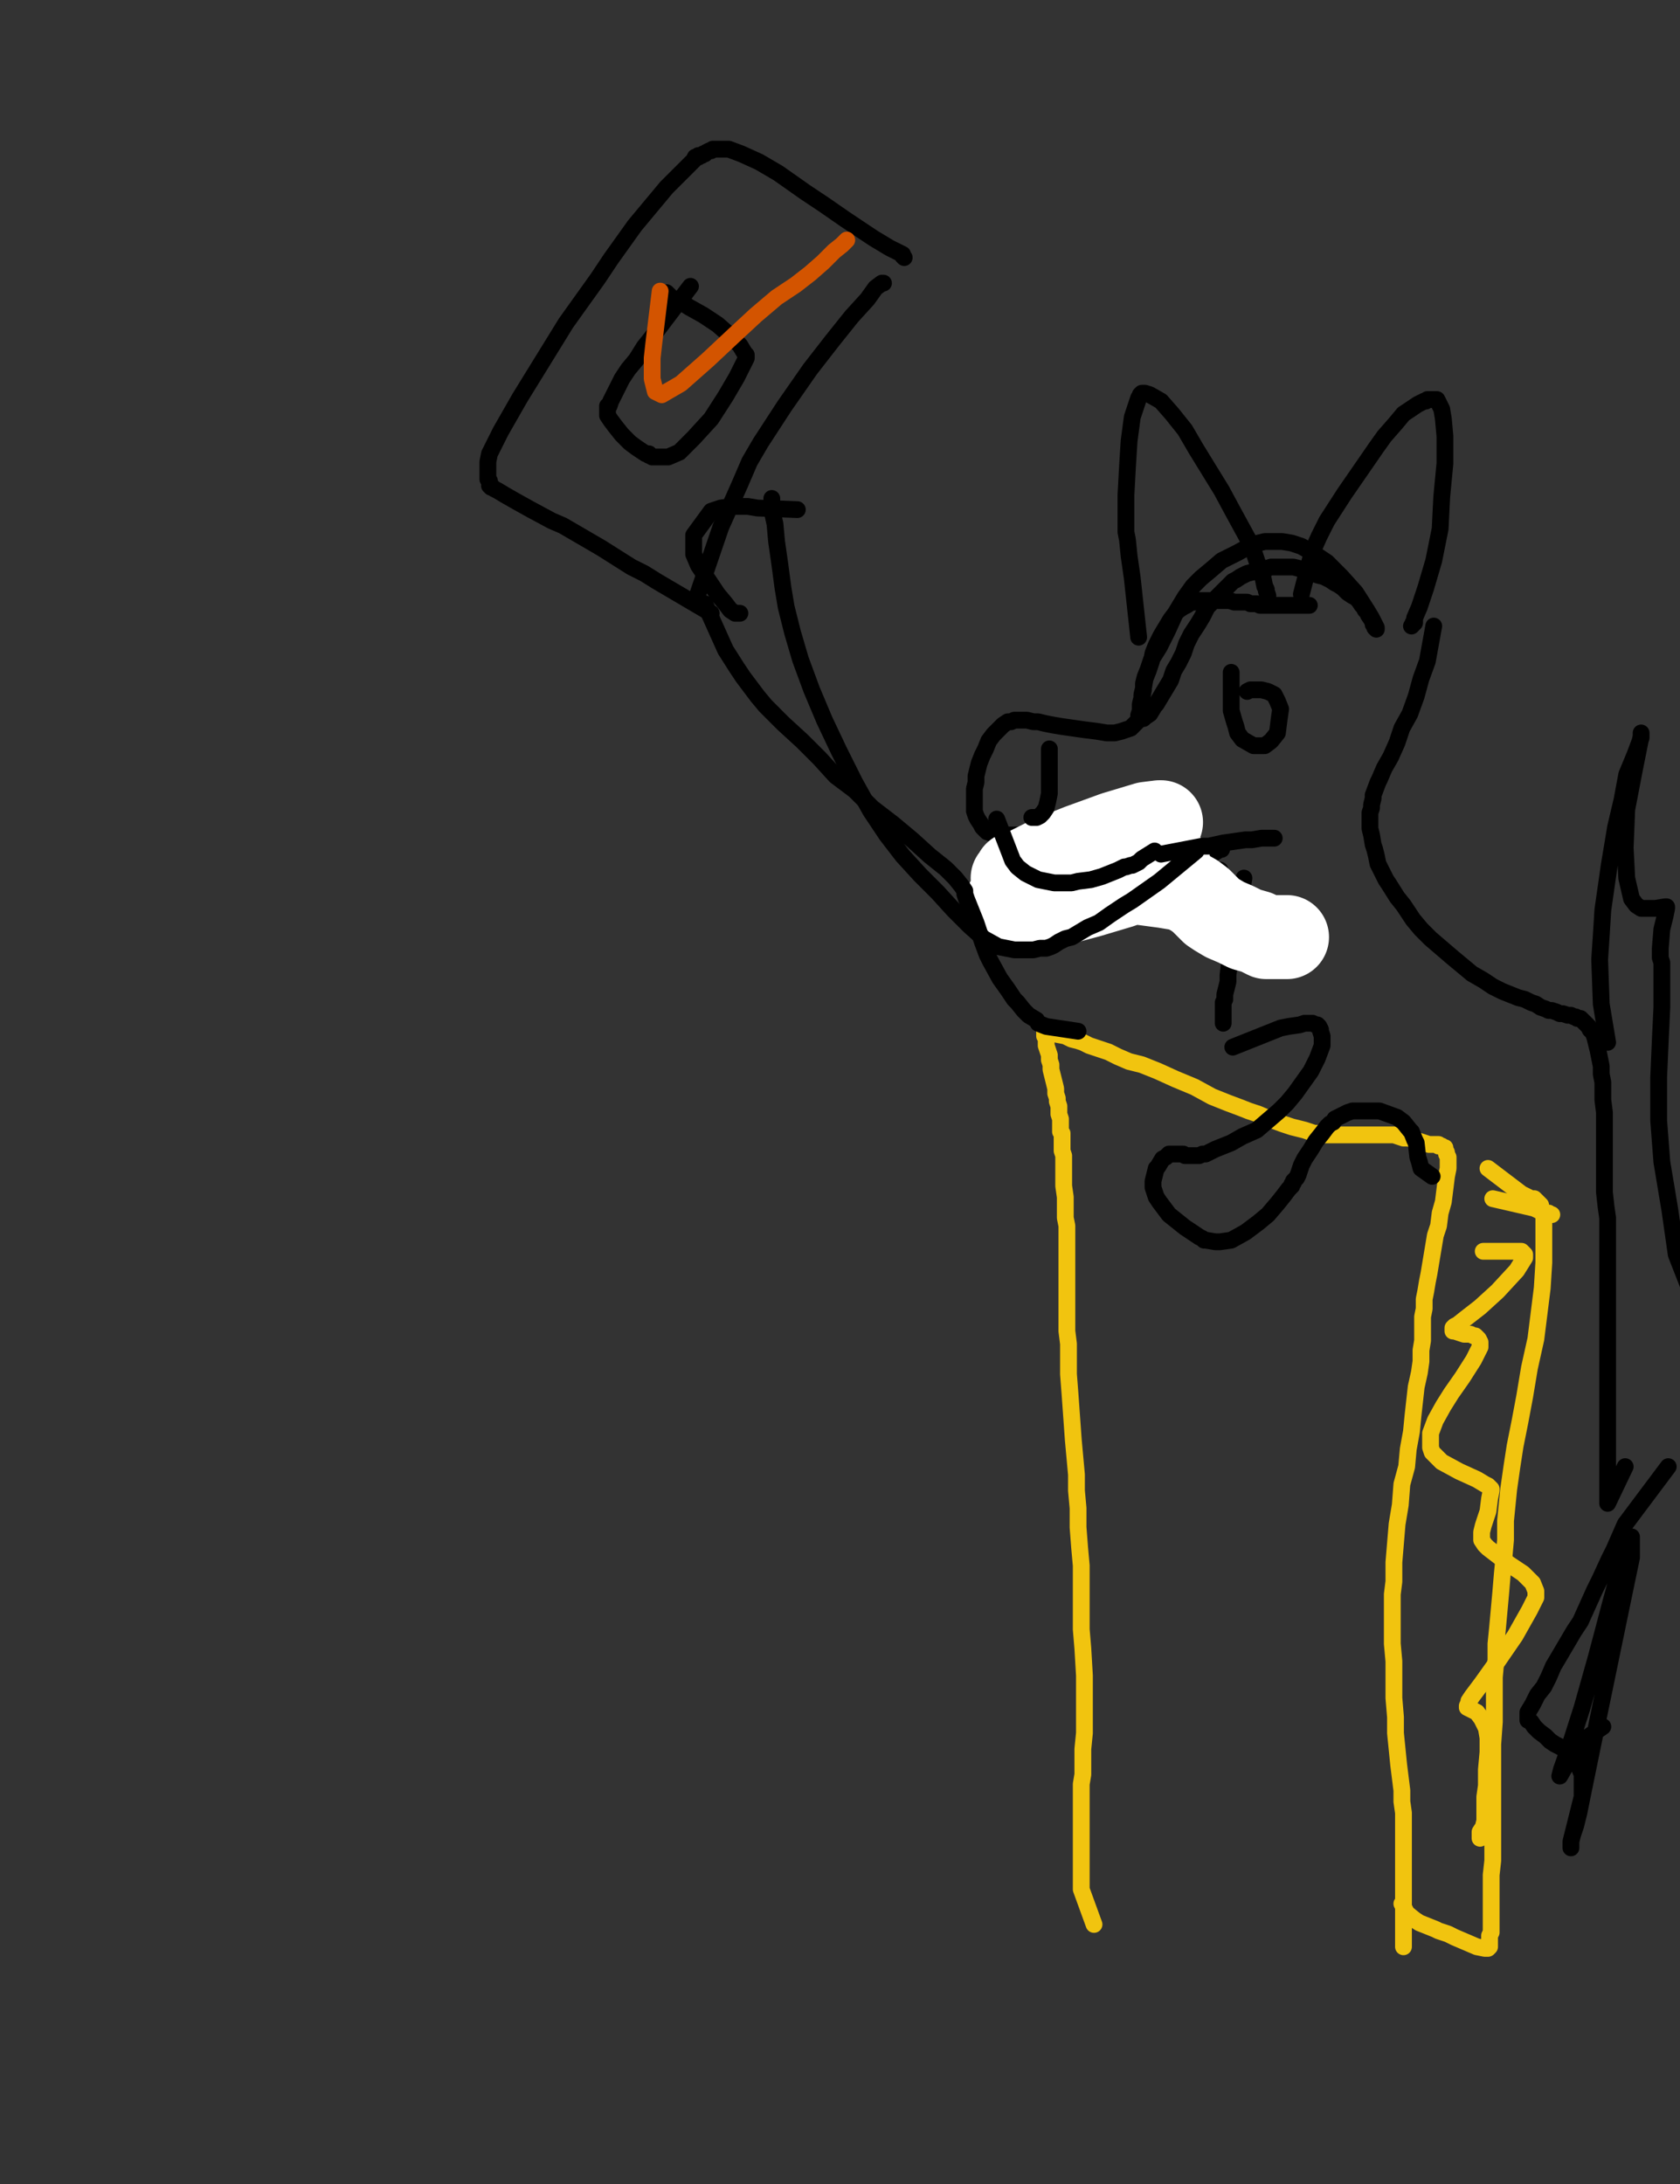<?xml version="1.0" encoding="utf-8" ?>
<svg baseProfile="full" height="520" version="1.1" width="400" xmlns="http://www.w3.org/2000/svg" xmlns:ev="http://www.w3.org/2001/xml-events" xmlns:xlink="http://www.w3.org/1999/xlink"><rect width="100%" height="100%" fill="#333333" stroke="none"/><defs><style type="text/css"><![CDATA[.path {fill: none; stroke-linejoin: round; stroke-linecap: round;}]]></style></defs><path class="path" d="M 260.48 458.20 L 257.44 449.85 L 257.44 449.09 L 257.44 448.71 L 257.44 447.19 L 257.44 445.67 L 257.44 444.15 L 257.44 443.39 L 257.44 441.87 L 257.44 439.59 L 257.44 437.69 L 257.44 435.79 L 257.44 433.52 L 257.44 430.10 L 257.44 428.96 L 257.44 426.68 L 257.44 424.78 L 257.82 422.50 L 257.82 420.22 L 257.82 416.43 L 258.20 412.63 L 258.20 408.45 L 258.20 403.13 L 258.20 401.99 L 258.20 398.96 L 257.82 392.50 L 257.44 387.94 L 257.44 383.76 L 257.44 380.35 L 257.44 376.55 L 257.44 372.75 L 257.06 368.57 L 256.68 363.64 L 256.68 359.08 L 256.30 354.90 L 256.30 351.10 L 255.92 346.93 L 255.54 342.75 L 255.16 337.43 L 254.78 332.11 L 254.40 327.18 L 254.40 323.00 L 254.40 319.96 L 254.02 316.92 L 254.02 313.13 L 254.02 308.95 L 254.02 304.39 L 254.02 300.21 L 254.02 296.80 L 254.02 294.14 L 254.02 291.86 L 253.64 289.96 L 253.64 287.68 L 253.64 285.02 L 253.26 282.36 L 253.26 280.85 L 253.26 277.43 L 253.26 276.29 L 253.26 275.15 L 252.88 274.01 L 252.88 272.87 L 252.88 271.73 L 252.88 270.97 L 252.88 269.83 L 252.50 269.45 L 252.50 268.31 L 252.50 267.55 L 252.50 266.41 L 252.12 265.27 L 252.12 264.89 L 252.12 263.38 L 251.74 262.24 L 251.74 261.48 L 251.36 260.34 L 251.36 259.20 L 250.99 257.68 L 250.61 256.16 L 250.23 254.64 L 250.23 253.50 L 249.85 252.36 L 249.85 251.22 L 249.47 250.08 L 249.09 248.94 L 249.09 248.18 L 249.09 247.04 L 249.09 246.67 L 248.71 246.67 L 248.71 246.29 L 248.71 245.91 L 248.71 245.53 L 249.47 245.53 L 250.99 245.91 L 251.74 246.29 L 253.64 246.67 L 255.16 247.42 L 256.68 247.80 L 257.82 248.18 L 259.34 248.94 L 261.62 249.70 L 263.90 250.46 L 266.18 251.60 L 268.83 252.74 L 271.87 253.50 L 275.67 255.02 L 279.85 256.92 L 284.41 258.82 L 288.58 261.10 L 292.38 262.62 L 295.42 263.76 L 297.32 264.51 L 299.60 265.27 L 302.25 266.41 L 305.29 267.55 L 307.57 268.31 L 309.09 268.69 L 310.61 269.07 L 311.75 269.45 L 312.89 269.83 L 314.03 269.83 L 314.41 269.83 L 314.79 269.83 L 315.17 270.21 L 315.55 270.21 L 315.93 270.21 L 316.31 270.21 L 316.69 270.21 L 317.07 270.21 L 317.45 270.21 L 317.83 270.21 L 318.21 270.21 L 318.59 270.21 L 318.97 270.21 L 319.34 270.21 L 320.48 270.21 L 321.24 270.21 L 322.38 270.21 L 323.14 270.21 L 323.90 270.21 L 325.04 270.21 L 325.80 270.21 L 326.56 270.21 L 326.94 270.21 L 327.32 270.21 L 328.08 270.21 L 328.84 270.21 L 329.60 270.21 L 330.36 270.21 L 331.12 270.21 L 331.88 270.21 L 333.02 270.59 L 334.16 270.97 L 335.30 270.97 L 336.43 271.35 L 337.19 271.73 L 337.95 271.73 L 339.09 272.11 L 340.23 272.49 L 340.99 272.49 L 341.37 272.49 L 341.75 272.49 L 342.13 272.49 L 342.51 272.49 L 342.51 272.87 L 342.89 272.87 L 343.27 272.87 L 343.65 273.25 L 344.03 273.25 L 344.03 273.63 L 344.41 274.39 L 344.41 274.77 L 344.79 275.53 L 344.79 275.91 L 344.79 276.67 L 344.79 278.19 L 344.41 280.09 L 344.03 283.12 L 343.65 286.16 L 342.89 288.82 L 342.51 291.86 L 341.75 294.14 L 341.37 296.42 L 340.99 298.69 L 340.61 300.97 L 340.23 303.25 L 339.85 305.15 L 339.47 307.43 L 339.09 309.33 L 339.09 311.61 L 338.71 313.51 L 338.71 315.40 L 338.71 317.30 L 338.71 319.20 L 338.33 321.48 L 338.33 324.14 L 337.95 326.80 L 337.19 330.22 L 336.81 333.63 L 336.43 337.05 L 336.06 340.85 L 335.30 345.03 L 334.92 349.20 L 333.78 353.38 L 333.40 358.32 L 332.64 362.88 L 332.26 367.43 L 331.88 371.99 L 331.88 376.55 L 331.50 379.59 L 331.50 383.38 L 331.50 387.56 L 331.50 391.36 L 331.88 395.54 L 331.88 399.72 L 331.88 404.27 L 332.26 408.83 L 332.26 412.63 L 332.64 416.43 L 333.02 420.22 L 333.40 423.26 L 333.78 426.30 L 333.78 428.96 L 334.16 431.62 L 334.16 433.90 L 334.16 436.17 L 334.16 438.07 L 334.16 439.59 L 334.16 441.49 L 334.16 443.39 L 334.16 444.91 L 334.16 446.43 L 334.16 447.95 L 334.16 448.71 L 334.16 449.85 L 334.16 451.74 L 334.16 454.02 L 334.16 455.54 L 334.16 456.68 L 334.16 457.82 L 334.16 458.58 L 334.16 459.34 L 334.16 459.72 L 334.16 460.48 L 334.16 460.86 L 334.16 461.24 L 334.16 461.62 L 334.16 462.00 L 334.16 462.38 L 334.16 462.76 L 334.16 463.14 L 334.16 463.52 L 334.16 463.14" stroke="#f1c40f" stroke-width="4" /><path class="path" d="M 355.42 285.40 L 365.30 287.68 L 366.82 288.44 L 367.96 288.82 L 368.34 288.82 L 368.72 288.82 L 369.10 289.20 L 369.48 289.20" stroke="#f1c40f" stroke-width="4" /><path class="path" d="M 354.28 278.19 L 362.26 284.26 L 363.78 285.02 L 364.54 285.40 L 365.30 285.40 L 365.68 285.78 L 366.06 286.16 L 366.44 286.54 L 366.82 286.92 L 366.82 287.68 L 367.20 288.44 L 367.58 289.58 L 367.58 291.48 L 367.58 294.90 L 367.58 300.59 L 367.20 306.67 L 366.44 312.75 L 365.68 318.82 L 364.16 325.66 L 363.02 332.49 L 361.88 338.57 L 360.74 344.27 L 359.98 349.20 L 359.22 354.52 L 358.84 358.32 L 358.46 362.12 L 358.46 366.67 L 358.08 370.85 L 357.70 374.65 L 357.32 379.21 L 356.94 383.38 L 356.56 387.56 L 356.18 391.36 L 356.18 395.16 L 355.80 399.34 L 355.80 404.27 L 355.80 409.97 L 355.42 415.29 L 355.42 420.98 L 355.42 426.68 L 355.42 432.76 L 355.42 438.45 L 355.42 443.01 L 355.04 446.43 L 355.04 448.71 L 355.04 450.61 L 355.04 452.12 L 355.04 453.26 L 355.04 454.78 L 355.04 455.54 L 355.04 456.68 L 355.04 457.06 L 355.04 458.20 L 355.04 458.58 L 355.04 459.34 L 355.04 460.10 L 354.66 460.86 L 354.66 461.62 L 354.66 462.00 L 354.66 462.38 L 354.66 462.76 L 354.66 463.14 L 354.66 463.52 L 354.28 463.90 L 353.90 463.90 L 353.52 463.90 L 351.63 463.52 L 348.97 462.38 L 346.31 461.24 L 344.79 460.48 L 343.65 460.10 L 342.51 459.72 L 341.75 459.34 L 337.95 457.82 L 336.81 457.06 L 334.92 455.54 L 333.78 453.26" stroke="#f1c40f" stroke-width="4" /><path class="path" d="M 353.15 297.93 L 361.88 297.93 L 362.26 297.93 L 362.64 298.31 L 363.02 298.69 L 363.02 299.45 L 361.12 302.49 L 356.56 307.43 L 352.39 311.23 L 348.97 313.89 L 347.07 315.40 L 346.31 315.78 L 345.93 316.16 L 345.93 316.54 L 345.93 316.92 L 346.31 316.92 L 347.45 317.30 L 348.59 317.68 L 350.11 317.68 L 350.87 318.06 L 351.25 318.06 L 352.01 318.82 L 352.39 319.58 L 352.39 320.72 L 350.87 323.76 L 348.21 327.94 L 345.55 331.74 L 343.65 334.77 L 341.75 338.19 L 340.61 341.23 L 340.61 343.13 L 340.61 344.65 L 340.99 345.79 L 343.27 348.07 L 347.45 350.34 L 351.63 352.24 L 353.52 353.38 L 354.28 353.76 L 354.66 354.14 L 355.04 354.52 L 355.04 354.90 L 354.66 356.80 L 354.28 359.84 L 353.52 362.12 L 353.15 363.26 L 352.77 364.78 L 352.77 365.54 L 352.77 365.92 L 352.77 366.67 L 353.52 367.81 L 354.28 368.57 L 359.22 372.37 L 362.64 374.65 L 363.78 375.79 L 364.92 376.93 L 365.68 378.83 L 365.68 380.35 L 364.16 383.38 L 360.74 389.46 L 356.56 395.54 L 352.77 400.85 L 350.49 403.89 L 349.73 405.03 L 349.73 405.41 L 349.35 406.17 L 349.35 406.55 L 350.11 406.93 L 351.63 407.69 L 352.77 409.21 L 353.90 411.49 L 354.28 413.77 L 354.28 417.18 L 353.90 421.36 L 353.90 425.16 L 353.52 427.82 L 353.52 429.34 L 353.52 430.86 L 353.52 431.24 L 353.52 431.62 L 353.52 432.00 L 353.52 432.38 L 353.52 432.76 L 353.52 433.52 L 353.15 435.03 L 352.39 436.17 L 352.39 436.93 L 352.39 437.31 L 352.39 437.69" stroke="#f1c40f" stroke-width="4" /><path class="path" d="M 299.60 168.81" stroke="#000000" stroke-width="4" /><path class="path" d="M 298.65 168.53" stroke="#000000" stroke-width="4" /><path class="path" d="M 311.75 144.13 L 303.01 144.13 L 302.63 144.13 L 301.88 144.13 L 301.50 144.13 L 300.36 144.13 L 299.98 144.13 L 299.22 143.75 L 298.46 143.75 L 298.08 143.75 L 297.70 143.75 L 296.94 143.37 L 296.56 143.37 L 296.18 143.37 L 295.80 143.37 L 295.42 143.37 L 295.04 143.37 L 294.66 143.37 L 293.90 143.37 L 292.76 142.99 L 292.38 142.99 L 291.62 142.99 L 290.48 142.99 L 289.72 142.99 L 288.96 142.99 L 288.58 142.99 L 287.82 142.99 L 287.44 142.99 L 286.68 142.99 L 285.92 142.99 L 285.16 142.99 L 284.41 143.37 L 283.65 143.37 L 282.51 144.13 L 281.75 144.51 L 280.61 145.26 L 279.85 146.02 L 278.71 147.54 L 277.57 149.44 L 276.43 151.34 L 275.29 153.62 L 274.53 155.52 L 274.15 157.42 L 273.39 159.70 L 272.63 161.60 L 272.25 163.87 L 271.87 165.39 L 271.87 166.91 L 271.87 168.05 L 271.87 168.81 L 271.87 169.19 L 271.87 169.95 L 271.87 170.33 L 271.87 170.71 L 271.87 171.09 L 272.25 171.09 L 272.63 170.71 L 273.77 169.95 L 274.91 168.05 L 275.29 167.67 L 277.57 163.87 L 278.71 161.97 L 279.47 159.70 L 280.61 157.80 L 281.75 155.52 L 282.51 153.24 L 283.65 150.96 L 285.16 148.68 L 286.30 146.78 L 287.44 144.51 L 289.34 142.61 L 290.86 141.09 L 292.38 139.57 L 293.52 138.43 L 294.28 138.05 L 295.42 137.29 L 296.94 136.53 L 298.46 136.15 L 300.36 135.39 L 301.50 135.39 L 302.63 135.01 L 303.39 135.01 L 304.53 135.01 L 305.67 135.01 L 306.81 135.01 L 307.95 135.01 L 309.47 135.39 L 310.61 135.77 L 312.13 136.15 L 313.65 136.91 L 315.17 137.29 L 316.69 138.05 L 317.83 138.81 L 318.59 139.19 L 319.72 139.95 L 320.86 141.09 L 322.00 141.85 L 322.76 142.23 L 323.52 142.99 L 324.28 144.13 L 324.66 144.51 L 325.04 145.26 L 325.80 146.02 L 325.80 146.40 L 326.56 147.54 L 326.94 148.30 L 326.94 148.68 L 327.32 149.06 L 327.32 149.44 L 327.70 149.82 L 327.70 149.44 L 326.56 147.16 L 325.42 145.26 L 322.76 141.09 L 319.34 137.29 L 315.93 133.87 L 312.51 131.59 L 309.85 130.07 L 307.57 129.31 L 305.29 128.93 L 302.25 128.93 L 301.12 128.93 L 298.08 129.69 L 294.66 131.59 L 290.86 133.49 L 288.20 135.77 L 285.92 137.67 L 284.03 139.57 L 282.13 142.23 L 279.85 146.02 L 277.95 150.20 L 276.05 154.00 L 274.15 157.04 L 273.39 159.32 L 272.63 161.22 L 272.25 162.73 L 272.25 164.25 L 271.87 166.15 L 271.49 167.67 L 271.49 169.19 L 271.11 170.33 L 271.11 171.09 L 271.11 171.47 L 270.73 171.85 L 269.97 172.61 L 269.21 173.37 L 268.08 173.75 L 266.94 174.13 L 265.42 174.51 L 263.52 174.51 L 261.24 174.13 L 258.20 173.75 L 255.54 173.37 L 252.88 172.99 L 250.61 172.61 L 248.71 172.23 L 247.19 171.85 L 246.05 171.85 L 244.53 171.47 L 243.39 171.47 L 242.25 171.47 L 241.49 171.47 L 240.73 171.85 L 239.97 171.85 L 238.83 172.61 L 237.69 173.75 L 236.55 174.89 L 235.41 176.41 L 234.65 178.31 L 233.90 179.82 L 233.14 181.72 L 232.76 183.24 L 232.38 184.76 L 232.38 186.28 L 232.00 187.80 L 232.00 189.32 L 232.00 190.84 L 232.00 191.98 L 232.00 193.12 L 232.38 194.26 L 232.76 195.02 L 233.52 196.15 L 233.90 196.91 L 234.27 197.29 L 235.03 198.05 L 236.17 198.43 L 237.69 198.81 L 239.21 198.81 L 241.49 198.81 L 244.15 198.81 L 246.81 198.43 L 249.85 198.05 L 252.88 197.29 L 255.92 196.53 L 258.96 195.77 L 262.00 195.02 L 263.90 194.64 L 265.42 194.26 L 266.18 194.26 L 266.94 193.88 L 267.32 193.88 L 268.08 193.88 L 268.45 193.88 L 269.59 193.88 L 269.97 193.88 L 270.35 193.88 L 270.73 193.88 L 271.11 193.88 L 271.49 193.88 L 271.87 193.88" stroke="#000000" stroke-width="4" /><path class="path" d="M 309.85 141.47 L 312.51 131.21 L 314.03 127.79 L 315.93 124.00 L 320.10 117.54 L 327.70 106.53 L 329.60 103.87 L 332.26 100.83 L 334.16 98.55 L 335.30 97.79 L 336.43 97.03 L 337.57 96.27 L 338.33 95.89 L 339.09 95.51 L 339.47 95.51 L 339.85 95.13 L 340.23 95.13 L 340.99 95.13 L 341.37 95.13 L 341.75 95.13 L 342.13 95.13 L 342.51 95.89 L 343.27 97.41 L 343.65 99.69 L 344.03 103.87 L 344.03 110.33 L 343.27 118.30 L 342.89 125.90 L 341.37 133.49 L 339.47 139.95 L 337.95 144.51 L 336.81 147.16 L 336.81 147.92 L 336.81 148.30 L 336.43 148.30 L 336.43 148.68 L 336.06 149.06" stroke="#000000" stroke-width="4" /><path class="path" d="M 271.11 151.72 L 269.59 137.67 L 268.83 132.35 L 268.45 128.55 L 268.08 126.66 L 268.08 121.72 L 268.08 117.92 L 268.45 111.08 L 268.83 105.01 L 269.59 99.31 L 270.35 97.03 L 270.73 95.89 L 271.11 94.75 L 271.49 94.37 L 271.49 93.99 L 271.87 93.62 L 272.63 93.62 L 273.77 93.99 L 276.43 95.51 L 279.09 98.55 L 282.13 102.35 L 284.79 106.91 L 287.82 111.84 L 290.86 116.78 L 293.52 121.72 L 295.80 125.90 L 298.08 130.07 L 299.22 133.49 L 300.74 137.67 L 301.12 139.57 L 301.50 140.33 L 301.50 140.71 L 301.88 141.85" stroke="#000000" stroke-width="4" /><path class="path" d="M 341.37 149.06 L 339.85 157.42 L 338.33 161.60 L 337.19 165.77 L 335.68 169.95 L 333.78 173.37 L 332.64 176.79 L 331.12 180.20 L 329.60 182.86 L 328.46 185.52 L 328.08 186.28 L 326.94 189.32 L 326.94 190.08 L 326.56 191.60 L 326.56 192.36 L 326.18 193.50 L 326.18 194.64 L 326.18 195.77 L 326.18 196.53 L 326.18 197.29 L 326.56 198.81 L 326.94 201.09 L 327.32 202.23 L 327.70 203.75 L 328.08 205.65 L 328.84 207.17 L 329.98 209.45 L 330.74 210.59 L 332.64 213.62 L 334.16 215.52 L 334.92 216.66 L 336.43 218.94 L 338.33 221.22 L 340.61 223.50 L 343.27 225.78 L 345.93 228.06 L 348.21 229.95 L 350.49 231.85 L 353.15 233.37 L 355.42 234.89 L 357.70 236.03 L 359.60 236.79 L 361.50 237.55 L 363.02 237.93 L 364.54 238.69 L 365.68 239.07 L 366.82 239.83 L 367.96 240.21 L 368.72 240.59 L 369.48 240.59 L 370.61 240.97 L 371.37 241.35 L 372.13 241.35 L 373.27 241.73 L 374.03 241.73 L 374.79 242.11 L 375.17 242.11 L 375.55 242.49 L 376.31 242.49 L 376.69 242.87 L 377.45 243.63 L 378.21 244.39 L 378.59 245.15 L 379.35 245.91 L 379.73 247.04 L 380.11 248.56 L 380.49 250.08 L 380.87 251.98 L 381.25 253.88 L 381.25 255.78 L 381.63 257.68 L 381.63 259.96 L 381.63 261.86 L 382.01 264.89 L 382.01 267.93 L 382.01 270.97 L 382.01 274.01 L 382.01 277.43 L 382.01 280.47 L 382.01 283.88 L 382.39 287.30 L 382.77 289.96 L 382.77 292.62 L 382.77 295.66 L 382.77 298.69 L 382.77 302.11 L 382.77 306.29 L 382.77 310.47 L 382.77 313.89 L 382.77 316.54 L 382.77 320.34 L 382.77 324.14 L 382.77 328.32 L 382.77 332.49 L 382.77 336.29 L 382.77 339.71 L 382.77 343.13 L 382.77 346.17 L 382.77 349.20 L 382.77 351.86 L 382.77 354.14 L 382.77 354.52 L 382.77 355.28 L 382.77 355.66 L 382.77 356.04 L 382.77 356.80 L 382.77 357.18 L 382.77 357.56 L 382.77 357.94 L 386.95 349.20" stroke="#000000" stroke-width="4" /><path class="path" d="M 382.77 248.18 L 381.25 239.07 L 380.87 228.44 L 381.25 222.74 L 381.63 216.66 L 383.15 206.03 L 384.67 196.91 L 386.19 190.46 L 387.32 184.38 L 389.22 179.82 L 390.36 176.79 L 390.74 175.65 L 390.74 175.27 L 390.74 174.51 L 390.74 175.27 L 389.22 182.86 L 387.32 192.74 L 386.95 201.85 L 387.32 209.07 L 388.46 214.00 L 389.60 215.52 L 390.74 216.28 L 394.16 216.28 L 396.44 215.90 L 396.82 215.90 L 396.82 216.28 L 396.44 218.18 L 395.68 221.22 L 395.30 225.78 L 395.30 228.06 L 395.68 229.20 L 395.68 229.58 L 395.68 231.09 L 395.68 233.37 L 395.68 239.83 L 395.30 247.80 L 394.92 256.54 L 394.92 266.79 L 395.68 276.67 L 397.58 288.06 L 399.10 298.69 L 402.52 307.43 L 404.04 310.09" stroke="#000000" stroke-width="4" /><path class="path" d="M 397.20 349.20 L 386.95 362.88 L 384.29 368.95 L 383.15 371.23 L 380.87 376.17 L 379.73 378.45 L 376.31 386.04 L 374.79 388.32 L 370.99 394.78 L 369.86 396.68 L 368.72 399.34 L 367.58 401.61 L 366.06 403.51 L 364.92 405.79 L 363.78 407.69 L 363.78 408.45 L 363.78 408.83 L 363.78 409.21 L 363.78 409.59 L 364.54 409.97 L 365.30 411.11 L 366.44 412.25 L 367.96 413.39 L 369.10 414.53 L 370.24 415.29 L 371.75 416.05 L 373.27 417.18 L 374.79 419.08 L 375.93 420.60 L 376.69 422.50 L 376.69 423.64 L 376.69 424.78 L 376.69 427.82 L 375.93 431.62 L 375.17 434.65 L 374.41 436.93 L 374.03 438.45 L 374.03 439.59 L 374.03 439.97 L 374.03 438.45 L 376.69 427.82 L 380.11 411.11 L 384.67 389.08 L 386.95 378.07 L 388.46 370.85 L 388.46 367.05 L 388.46 365.92 L 388.08 366.67 L 386.57 370.47 L 383.53 381.49 L 380.11 394.40 L 376.69 406.55 L 373.65 416.05 L 371.75 421.36 L 371.37 422.88 L 372.89 420.22 L 377.83 413.77 L 381.63 411.11" stroke="#000000" stroke-width="4" /><path class="path" d="M 288.96 194.64" stroke="#000000" stroke-width="4" /><path class="path" d="M 288.20 194.64" stroke="#000000" stroke-width="4" /><path class="path" d="M 291.24 162.73" stroke="#000000" stroke-width="4" /><path class="path" d="M 290.29 162.26" stroke="#000000" stroke-width="4" /><path class="path" d="M 293.14 160.08 L 293.14 169.19 L 293.90 171.85 L 294.28 172.99 L 294.66 174.51 L 295.80 176.03 L 298.46 177.55 L 301.12 177.55 L 302.63 176.41 L 304.15 174.51 L 304.53 171.47 L 304.91 168.81 L 304.15 166.91 L 303.39 165.39 L 301.88 164.63 L 300.36 164.25 L 298.84 164.25 L 297.70 164.25 L 296.94 164.63" stroke="#000000" stroke-width="4" /><path class="path" d="M 271.49 195.77 L 278.33 200.71 L 279.47 201.09 L 280.61 201.47 L 282.89 201.85 L 285.54 202.23 L 287.44 202.23 L 289.34 202.23 L 289.72 202.23 L 290.10 202.23 L 290.48 202.23 L 290.86 202.23 L 290.48 202.23 L 288.58 203.37 L 285.54 205.27 L 281.75 207.93 L 277.95 209.83 L 274.53 211.73 L 271.49 213.24 L 268.45 214.76 L 266.18 215.52 L 265.04 215.90 L 263.52 216.28 L 262.00 216.66 L 260.48 216.66 L 258.96 217.04 L 257.82 217.04 L 257.44 217.04 L 257.06 217.04 L 256.68 217.04 L 256.30 217.04 L 255.92 217.04 L 255.54 217.04 L 255.16 217.42 L 254.78 217.42 L 254.40 217.80 L 254.40 218.18 L 254.02 218.18 L 254.02 218.94 L 254.02 219.32 L 254.78 219.32 L 257.44 219.32 L 261.62 218.56 L 265.42 217.80 L 268.45 216.66 L 270.73 215.90 L 272.63 215.52 L 274.15 215.14 L 275.67 214.76 L 278.71 213.62 L 281.75 211.73 L 284.79 210.21 L 290.48 207.17" stroke="#000000" stroke-width="4" /><path class="path" d="M 296.18 209.07 L 294.66 218.18 L 294.28 220.08 L 293.52 223.50 L 293.14 226.92 L 292.76 228.82 L 292.38 232.23 L 292.38 233.75 L 292.00 235.27 L 291.62 236.79 L 291.62 237.93 L 291.24 238.69 L 291.24 239.07 L 291.24 239.45 L 291.24 239.83 L 291.24 240.21 L 291.24 240.59 L 291.24 240.97 L 291.24 241.35 L 291.24 241.73 L 291.24 242.49 L 291.24 242.87 L 291.24 243.25 L 291.24 243.63" stroke="#000000" stroke-width="4" /><path class="path" d="M 270.73 215.52 L 262.00 218.56 L 261.24 218.94 L 260.48 218.94 L 258.96 219.70 L 257.06 220.46 L 255.54 220.84 L 254.02 221.22 L 252.88 221.60 L 251.36 221.60 L 250.61 221.60 L 249.09 221.98 L 247.95 221.98 L 246.81 221.98 L 246.43 221.98 L 245.67 221.98 L 244.91 221.98 L 244.53 221.60 L 243.39 221.22 L 242.63 220.46 L 242.25 220.08 L 240.73 217.42 L 240.35 216.66 L 239.97 214.38 L 239.97 212.11 L 241.11 209.07 L 242.63 206.03 L 245.29 202.61 L 248.71 199.95 L 254.02 197.29 L 262.00 194.26 L 266.94 192.36" stroke="#000000" stroke-width="4" /><path class="path eraser" d="M 239.97 214.38 L 258.58 212.49 L 263.90 211.35 L 271.49 209.07 L 275.29 207.17 L 276.43 206.79 L 276.81 206.79 L 277.95 206.41 L 278.33 206.03 L 274.53 207.93 L 266.94 210.97 L 259.34 213.24 L 253.64 214.76 L 249.09 215.52 L 247.57 215.90 L 246.81 216.28 L 245.29 216.66 L 243.77 216.66 L 242.25 217.04 L 241.49 217.04 L 240.73 216.66 L 240.73 216.28 L 241.87 214.76 L 246.05 211.35 L 251.36 207.93 L 258.58 204.13 L 265.42 200.71 L 270.73 198.43 L 273.77 196.91 L 275.29 196.15 L 275.67 196.15 L 276.05 195.77 L 276.43 195.77 L 276.05 195.77 L 273.01 196.15 L 265.42 198.43 L 257.06 201.47 L 249.47 204.51 L 244.15 207.17 L 241.87 207.93 L 241.87 208.31 L 241.49 208.69 L 241.11 209.07 L 241.49 209.07 L 243.39 209.45 L 248.33 209.83 L 255.54 210.21 L 263.90 210.21 L 271.49 210.21 L 277.19 210.97 L 281.75 211.73 L 284.41 213.24 L 285.92 214.38 L 286.68 215.14 L 287.06 215.52 L 287.82 216.28 L 288.58 217.04 L 289.72 217.80 L 291.62 218.94 L 294.28 220.08 L 296.56 221.22 L 299.22 221.98 L 300.74 222.74 L 301.50 223.12 L 301.88 223.12 L 302.25 223.12 L 303.01 223.12 L 303.77 223.12 L 304.53 223.12 L 305.29 223.12 L 306.43 223.12" stroke="#FFFFFF" stroke-width="20" /><path class="path" d="M 237.31 195.02 L 241.11 204.89 L 242.25 206.41 L 244.15 207.93 L 244.91 208.31 L 247.19 209.45 L 250.99 210.21 L 255.16 210.21 L 256.68 209.83 L 259.72 209.45 L 262.38 208.69 L 264.28 207.93 L 266.18 207.17 L 267.70 206.41 L 268.08 206.41 L 269.21 206.03 L 269.59 206.03 L 271.11 205.27 L 271.87 204.51 L 274.91 202.61" stroke="#000000" stroke-width="4" /><path class="path" d="M 284.79 202.61 L 276.05 209.83 L 269.59 214.38 L 267.70 215.52 L 264.28 217.80 L 261.62 219.70 L 258.96 220.84 L 257.06 221.98 L 255.16 223.12 L 253.64 223.50 L 252.12 224.26 L 250.99 225.02 L 250.23 225.40 L 249.09 225.78 L 247.57 225.78 L 246.05 226.16 L 244.53 226.16 L 242.63 226.16 L 241.49 226.16 L 239.59 225.78 L 237.69 225.40 L 234.27 223.50 L 230.86 220.46 L 227.06 216.66 L 223.26 212.49 L 219.08 208.31 L 214.91 203.75 L 211.11 198.81 L 207.31 193.12 L 203.51 186.28 L 199.72 178.69 L 196.30 171.47 L 193.26 164.25 L 190.60 157.04 L 188.70 150.58 L 187.18 144.51 L 186.42 139.95 L 185.66 134.25 L 184.90 128.93 L 184.52 124.76 L 183.76 121.34 L 183.76 120.96 L 183.76 120.20 L 183.76 119.82 L 183.76 119.44 L 183.76 119.06 L 183.76 118.68" stroke="#000000" stroke-width="4" /><path class="path" d="M 166.29 141.09 L 171.61 125.52 L 176.17 115.26 L 178.45 109.95 L 181.11 105.39 L 186.80 96.65 L 192.88 87.92 L 198.20 81.08 L 202.75 75.39 L 206.55 71.21 L 208.45 68.55 L 209.97 67.41 L 210.35 67.41" stroke="#000000" stroke-width="4" /><path class="path" d="M 169.33 146.02 L 156.42 138.43 L 153.38 136.53 L 150.34 135.01 L 143.13 130.45 L 134.01 125.14 L 131.36 124.00 L 126.42 121.34 L 123.00 119.44 L 120.34 117.92 L 118.44 116.78 L 117.68 116.40 L 117.30 116.02 L 116.92 116.02 L 116.92 115.64 L 116.54 115.64 L 116.54 115.26 L 116.54 114.88 L 116.54 114.50 L 116.16 114.12 L 116.16 113.36 L 116.16 112.60 L 116.16 112.22 L 116.16 111.84 L 116.16 111.46 L 116.16 111.08 L 116.16 110.70 L 116.16 110.33 L 116.16 109.95 L 116.54 108.05 L 119.20 102.73 L 123.76 94.75 L 134.77 76.90 L 142.37 66.27 L 145.41 61.71 L 151.10 53.74 L 158.70 44.62 L 162.50 40.83 L 164.40 38.93 L 165.16 38.17 L 165.54 37.41 L 165.92 37.41 L 166.29 37.41 L 166.29 37.03 L 167.05 37.03 L 167.43 36.65 L 167.81 36.65 L 168.19 36.27 L 168.95 35.89 L 169.33 35.89 L 169.71 35.51 L 170.09 35.51 L 170.47 35.51 L 170.85 35.51 L 171.99 35.51 L 172.37 35.51 L 173.51 35.51 L 176.55 36.65 L 180.73 38.55 L 185.28 41.21 L 191.74 45.76 L 196.30 48.80 L 201.23 52.22 L 203.51 53.74 L 208.07 56.78 L 211.87 59.06 L 214.15 60.19 L 214.91 60.57 L 214.91 60.95 L 215.29 61.33" stroke="#000000" stroke-width="4" /><path class="path" d="M 164.40 68.17 L 158.32 76.15 L 156.04 79.18 L 154.90 80.70 L 153.38 82.60 L 151.48 85.64 L 149.58 87.92 L 148.07 90.20 L 146.55 93.24 L 145.41 95.51 L 145.03 96.65 L 144.65 96.65 L 144.65 97.03 L 144.65 97.41 L 144.65 97.79 L 144.65 98.17 L 144.65 98.93 L 145.41 100.07 L 146.55 101.59 L 148.07 103.49 L 149.96 105.39 L 151.48 106.53 L 152.62 107.29 L 153.76 108.05 L 154.14 108.05 L 154.52 108.05 L 154.52 108.43 L 154.90 108.43 L 155.28 108.81 L 155.66 108.81 L 156.04 108.81 L 156.42 108.81 L 156.80 108.81 L 157.56 108.81 L 158.70 108.81 L 159.08 108.81 L 161.74 107.67 L 165.16 104.25 L 169.33 99.69 L 172.75 94.37 L 175.41 89.82 L 177.31 86.02 L 177.69 85.26 L 177.69 84.88 L 177.69 84.50 L 177.31 84.12 L 176.17 82.22 L 173.89 79.94 L 170.85 77.28 L 167.43 75.01 L 164.02 73.11 L 161.74 71.59 L 160.22 71.21 L 159.84 70.83 L 159.46 70.45 L 159.08 70.07 L 158.70 69.69" stroke="#000000" stroke-width="4" /><path class="path" d="M 157.18 69.31 L 155.66 81.84 L 155.28 85.26 L 155.28 86.78 L 155.28 87.54 L 155.28 87.92 L 155.28 88.30 L 155.28 89.06 L 155.28 90.20 L 156.04 93.24 L 157.56 93.99 L 162.12 91.34 L 168.57 85.64 L 174.65 79.94 L 179.97 75.01 L 184.90 70.83 L 189.46 67.79 L 192.88 65.13 L 195.92 62.47 L 197.82 60.57 L 198.58 59.81 L 200.47 58.30 L 201.61 57.16" stroke="#d35400" stroke-width="4" /><path class="path" d="M 189.84 121.34 L 180.35 120.96 L 178.07 120.58 L 176.93 120.58 L 176.55 120.58 L 175.79 120.58 L 174.27 120.58 L 171.61 120.96 L 169.33 121.72 L 165.16 127.42 L 165.16 129.69 L 165.16 131.97 L 166.29 134.63 L 168.57 138.05 L 170.85 141.47 L 172.75 143.75 L 173.89 145.26 L 175.03 146.02 L 176.17 146.02" stroke="#000000" stroke-width="4" /><path class="path" d="M 167.81 143.75 L 172.75 154.76 L 175.41 158.94 L 176.93 161.22 L 180.35 165.77 L 182.25 168.05 L 186.42 172.23 L 190.98 176.41 L 195.16 180.58 L 198.96 184.76 L 203.51 188.18 L 207.69 192.36 L 212.63 196.15 L 217.18 199.95 L 221.36 203.75 L 225.16 206.79 L 227.44 209.07 L 228.96 210.97 L 229.72 212.11 L 229.72 212.86 L 230.10 214.00 L 230.86 215.90 L 231.62 217.80 L 232.38 219.70 L 233.14 221.98 L 233.90 224.26 L 235.03 227.30 L 235.79 228.82 L 238.07 232.99 L 239.97 235.65 L 241.49 237.93 L 242.25 238.69 L 243.77 240.59 L 244.53 241.35 L 244.91 241.73 L 246.81 242.87 L 247.19 243.63 L 249.09 244.39 L 256.68 245.53" stroke="#000000" stroke-width="4" /><path class="path" d="M 293.52 249.32 L 304.91 244.77 L 306.81 244.39 L 309.47 244.01 L 310.61 243.63 L 311.37 243.63 L 312.51 243.63 L 313.27 244.01 L 313.65 244.01 L 314.03 244.39 L 314.41 245.15 L 314.41 245.53 L 314.79 246.67 L 314.79 247.42 L 314.79 248.94 L 313.65 251.98 L 312.13 255.02 L 310.23 257.68 L 308.33 260.34 L 306.43 262.62 L 304.53 264.51 L 301.88 266.79 L 299.22 269.07 L 295.80 270.59 L 293.14 272.11 L 291.24 272.87 L 289.34 273.63 L 287.82 274.39 L 287.06 274.77 L 286.30 274.77 L 285.54 275.15 L 284.79 275.15 L 284.03 275.15 L 283.27 275.15 L 282.89 275.15 L 282.51 275.15 L 282.13 275.15 L 281.75 274.77 L 281.37 274.77 L 280.99 274.77 L 280.61 274.77 L 279.85 274.77 L 279.47 274.77 L 278.33 274.77 L 277.57 275.53 L 276.81 275.91 L 275.67 277.81 L 275.29 278.19 L 274.91 279.71 L 274.53 281.22 L 274.53 282.74 L 275.29 285.02 L 276.05 286.16 L 278.33 289.20 L 282.13 292.24 L 284.41 293.76 L 285.54 294.52 L 286.30 294.90 L 286.68 295.28 L 287.06 295.28 L 289.34 295.66 L 290.48 295.66 L 293.14 295.28 L 296.56 293.38 L 299.60 291.10 L 301.88 289.20 L 304.15 286.54 L 305.67 284.64 L 306.81 283.12 L 307.57 282.36 L 307.57 281.98 L 307.95 281.60 L 307.95 281.22 L 308.71 280.47 L 309.09 279.71 L 309.47 278.57 L 309.85 277.43 L 310.61 275.91 L 312.13 273.63 L 313.27 271.73 L 314.79 269.83 L 315.93 268.31 L 316.69 267.55 L 317.45 267.17 L 317.83 266.41 L 318.59 266.03 L 320.10 265.27 L 320.86 264.89 L 322.00 264.51 L 323.52 264.51 L 325.04 264.51 L 326.56 264.51 L 328.46 264.51 L 332.64 266.03 L 334.16 267.17 L 335.68 269.07 L 336.06 269.45 L 336.81 271.35 L 337.19 272.11 L 337.57 275.53 L 337.95 276.67 L 338.33 278.19 L 340.99 280.09" stroke="#000000" stroke-width="4" /><path class="path" d="M 276.43 203.37 L 286.30 201.47 L 287.82 201.47 L 291.24 200.71 L 296.56 199.95 L 298.08 199.95 L 300.36 199.57 L 301.88 199.57 L 303.01 199.57 L 303.39 199.57" stroke="#000000" stroke-width="4" /><path class="path" d="M 249.85 178.31 L 249.85 188.94 L 249.47 190.84 L 249.09 192.36 L 248.33 193.50 L 247.95 193.88 L 247.57 194.26 L 246.81 194.64 L 245.67 194.64" stroke="#000000" stroke-width="4" /><path class="path" d="M 250.23 175.65" stroke="#000000" stroke-width="4" /><path class="path" d="M 249.56 174.79" stroke="#000000" stroke-width="4" /></svg>